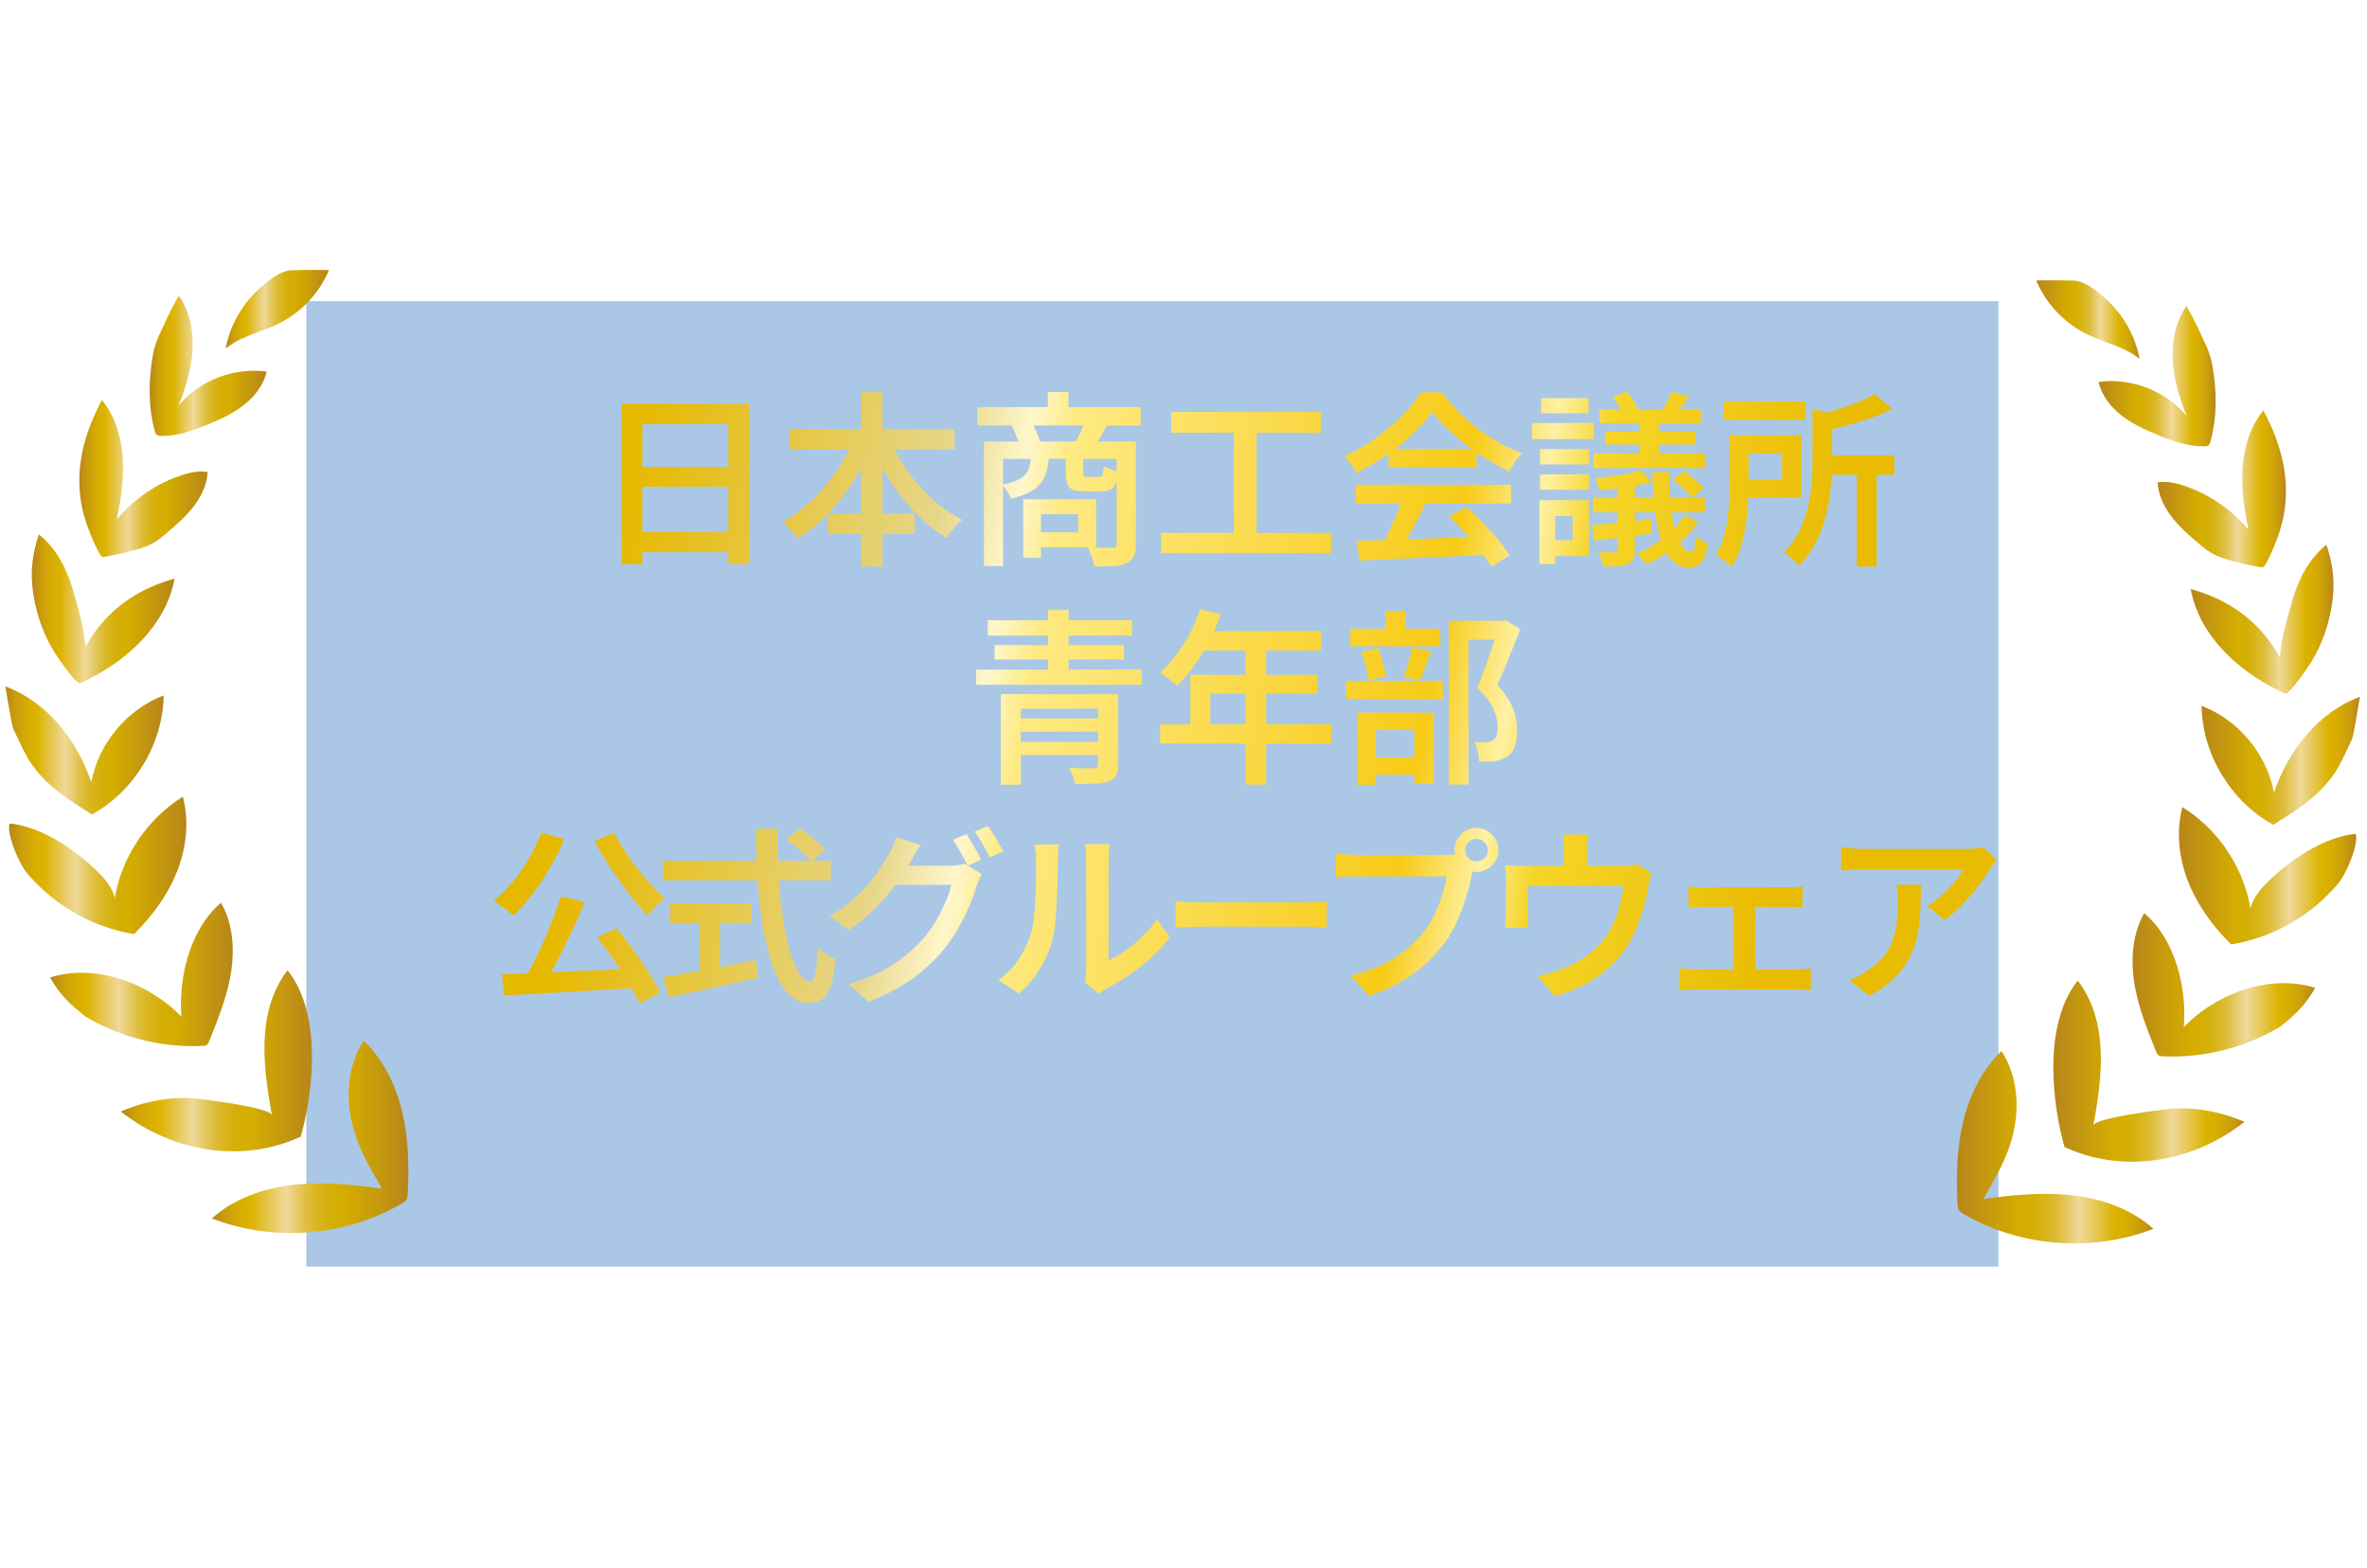 <svg width="228" height="151" fill="none" xmlns="http://www.w3.org/2000/svg"><g opacity=".35" filter="url(#filter0_f_2002_440)"><path fill="#0B60B5" d="M29.5 29h163v93h-163z"/></g><path d="M34.26 109.411c.618 1.793 1.577 3.44 2.536 5.077-2.839-.392-5.72-.685-8.57-.359-2.848.326-5.687 1.316-7.823 3.227 5.9 2.297 12.84 1.755 18.311-1.434.156-.09.312-.189.411-.335.118-.18.133-.401.147-.614.137-2.632.085-5.302-.525-7.869-.609-2.566-1.804-5.043-3.713-6.864-1.752 2.675-1.79 6.213-.77 9.171h-.005z" fill="url(#paint0_linear_2002_440)"/><path d="M11.636 107.057c4.927 3.882 11.63 5.048 17.328 2.425a28.636 28.636 0 001.082-7.515c.023-2.916-.525-6.247-2.353-8.516-2.971 3.911-2.395 9.152-1.493 13.979-.137-.736-5.853-1.43-6.788-1.557-2.59-.359-5.4.146-7.781 1.189l.005-.005z" fill="url(#paint1_linear_2002_440)"/><path d="M8.168 97.869a20.237 20.237 0 0011.366 2.868c.128-.005.26-.014.364-.085.128-.08.194-.231.25-.372.865-2.142 1.734-4.312 2.098-6.591.364-2.283.189-4.722-.95-6.737-2.962 2.482-4.138 7.2-3.812 10.983-3.17-3.274-8.315-5.161-12.66-3.784 1.095 1.906 2.154 2.741 3.344 3.713" fill="url(#paint2_linear_2002_440)"/><path d="M2.985 84.522a17.096 17.096 0 009.925 5.448c1.743-1.726 3.232-3.74 4.139-6.02.902-2.278 1.19-4.84.567-7.208-3.435 2.128-5.887 5.78-6.558 9.761-.222-.92-.826-1.698-1.488-2.373-2.163-2.203-5.565-4.529-8.645-4.812-.34.995 1.03 4.307 2.06 5.204z" fill="url(#paint3_linear_2002_440)"/><path d="M8.857 78.445c4.1-2.255 6.836-6.793 6.912-11.464-3.548 1.354-6.284 4.638-6.978 8.37-1.36-4.058-4.266-7.77-8.291-9.238.043.014.586 3.67.789 4.1.444.943 1.13 2.496 1.729 3.35 1.545 2.203 3.557 3.453 5.84 4.882z" fill="url(#paint4_linear_2002_440)"/><path d="M7.733 65.801c4.28-1.948 8.234-5.444 9.08-10.068-3.756 1.038-6.7 3.175-8.584 6.582-.166-2.062-.68-3.675-1.262-5.662-.58-1.981-1.606-3.892-3.222-5.184-.935 2.722-.855 5.09-.075 7.807a14.259 14.259 0 001.573 3.543c.217.345 2.093 3.156 2.485 2.977l.005.005z" fill="url(#paint5_linear_2002_440)"/><path d="M9.934 53.659a33.08 33.08 0 002.887-.637c.652-.175 1.308-.373 1.899-.703.515-.288.968-.665 1.412-1.047.912-.774 1.82-1.571 2.542-2.524.723-.953 1.261-2.085 1.327-3.279-.822-.151-1.672.038-2.466.292a13.687 13.687 0 00-6.283 4.27c.402-1.958.704-3.953.567-5.949s-.746-3.996-1.998-5.553c-2.036 3.798-2.9 7.79-1.47 11.964.123.354 1.196 3.227 1.583 3.156v.01z" fill="url(#paint6_linear_2002_440)"/><path d="M14.904 41.51c.037.132.075.273.18.363.117.104.292.118.448.118 1.573.019 3.1-.529 4.55-1.132 1.209-.505 2.413-1.062 3.443-1.878 1.026-.816 1.876-1.915 2.169-3.19-3.132-.438-6.458.84-8.485 3.266.676-1.708 1.229-3.492 1.337-5.327.109-1.835-.27-3.74-1.313-5.25-.822 1.368-1.503 2.962-1.682 3.33-.383.774-.661 1.477-.813 2.326-.439 2.472-.486 4.93.17 7.374h-.004z" fill="url(#paint7_linear_2002_440)"/><path d="M21.74 33.575c1.44-1.189 3.368-1.561 5.05-2.377a10.202 10.202 0 004.894-5.17c.02-.043-3.514-.039-3.888.032-1.001.194-1.998 1.01-2.744 1.675-1.701 1.514-2.91 3.595-3.307 5.84h-.005z" fill="url(#paint8_linear_2002_440)"/><path d="M193.574 110.411c-.619 1.793-1.578 3.44-2.537 5.077 2.839-.392 5.721-.685 8.569-.359 2.849.326 5.688 1.316 7.824 3.227-5.901 2.297-12.841 1.755-18.311-1.434-.156-.09-.312-.189-.411-.335-.118-.18-.133-.401-.147-.614-.137-2.632-.085-5.302.525-7.869.609-2.566 1.804-5.043 3.713-6.864 1.753 2.675 1.79 6.213.77 9.171h.005z" fill="url(#paint9_linear_2002_440)"/><path d="M216.198 108.057c-4.927 3.882-11.631 5.048-17.328 2.425a28.637 28.637 0 01-1.082-7.515c-.023-2.916.525-6.247 2.353-8.516 2.971 3.911 2.395 9.152 1.493 13.979.137-.736 5.853-1.43 6.788-1.557 2.589-.359 5.4.146 7.781 1.189l-.005-.005z" fill="url(#paint10_linear_2002_440)"/><path d="M219.667 98.869a20.238 20.238 0 01-11.366 2.868c-.128-.005-.26-.014-.364-.085-.128-.08-.194-.231-.251-.372-.864-2.142-1.733-4.312-2.097-6.591-.364-2.283-.189-4.722.949-6.737 2.963 2.482 4.139 7.2 3.813 10.983 3.17-3.274 8.314-5.161 12.661-3.784-1.096 1.906-2.155 2.741-3.345 3.713" fill="url(#paint11_linear_2002_440)"/><path d="M224.848 85.522a17.094 17.094 0 01-9.925 5.448c-1.744-1.726-3.232-3.74-4.139-6.02-.902-2.278-1.19-4.84-.567-7.208 3.435 2.128 5.887 5.78 6.558 9.761.222-.92.826-1.698 1.488-2.373 2.163-2.203 5.565-4.529 8.645-4.812.34.995-1.03 4.307-2.06 5.204z" fill="url(#paint12_linear_2002_440)"/><path d="M218.977 79.445c-4.101-2.255-6.836-6.793-6.912-11.464 3.548 1.354 6.284 4.638 6.978 8.37 1.361-4.058 4.266-7.77 8.291-9.238-.043.014-.586 3.67-.789 4.1-.444.943-1.129 2.496-1.729 3.35-1.545 2.203-3.557 3.453-5.839 4.882z" fill="url(#paint13_linear_2002_440)"/><path d="M220.101 66.801c-4.28-1.948-8.234-5.444-9.079-10.068 3.755 1.038 6.698 3.175 8.583 6.582.166-2.062.681-3.675 1.262-5.662.581-1.981 1.606-3.892 3.222-5.184.935 2.722.855 5.09.075 7.807a14.267 14.267 0 01-1.573 3.543c-.217.345-2.093 3.156-2.485 2.977l-.005.005z" fill="url(#paint14_linear_2002_440)"/><path d="M217.901 54.659a33.14 33.14 0 01-2.887-.637c-.652-.175-1.308-.373-1.899-.703-.515-.288-.968-.665-1.412-1.047-.912-.774-1.819-1.571-2.542-2.524-.723-.953-1.261-2.085-1.327-3.279.822-.151 1.672.038 2.466.292a13.691 13.691 0 016.283 4.27c-.402-1.958-.704-3.953-.567-5.949s.746-3.996 1.998-5.553c2.036 3.798 2.901 7.79 1.469 11.964-.122.354-1.195 3.227-1.582 3.156v.01z" fill="url(#paint15_linear_2002_440)"/><path d="M212.929 42.51c-.038.132-.075.273-.179.363-.118.104-.293.118-.449.118-1.573.019-3.099-.529-4.549-1.132-1.21-.505-2.414-1.062-3.444-1.878-1.026-.816-1.876-1.915-2.169-3.19 3.132-.438 6.458.84 8.485 3.266-.676-1.708-1.228-3.492-1.337-5.327-.109-1.835.269-3.74 1.313-5.25.822 1.368 1.502 2.962 1.682 3.33.383.774.661 1.477.813 2.326.439 2.472.486 4.93-.17 7.374h.004z" fill="url(#paint16_linear_2002_440)"/><path d="M206.094 34.575c-1.441-1.189-3.369-1.561-5.05-2.377a10.201 10.201 0 01-4.895-5.17c-.019-.043 3.515-.039 3.888.032 1.002.194 1.999 1.01 2.745 1.675 1.701 1.514 2.91 3.595 3.307 5.84h.005z" fill="url(#paint17_linear_2002_440)"/><path d="M59.88 38.888h12.348v15.426h-2.07V40.832h-8.28V54.35H59.88V38.888zm1.35 6.084h9.792v1.908H61.23v-1.908zm-.018 6.264h9.828v1.944h-9.828v-1.944zm14.868-9.9h15.876v1.962H76.08v-1.962zm3.672 8.136h8.37v1.962h-8.37v-1.962zm3.204-11.7h2.052v16.794h-2.052V37.772zm-.576 4.266l1.764.558a21.654 21.654 0 01-1.908 3.708 20.395 20.395 0 01-2.484 3.168 15.186 15.186 0 01-2.934 2.394 4.663 4.663 0 00-.414-.54 12.311 12.311 0 00-.522-.594 4.283 4.283 0 00-.468-.468 12.525 12.525 0 002.142-1.494 15.814 15.814 0 001.944-1.962 16.904 16.904 0 001.638-2.286c.492-.816.906-1.644 1.242-2.484zm3.222.054a17.926 17.926 0 001.746 3.168c.72 1.02 1.536 1.95 2.448 2.79.912.828 1.872 1.5 2.88 2.016-.156.144-.33.318-.522.522-.18.192-.36.396-.54.612a7.36 7.36 0 00-.432.612 15.437 15.437 0 01-2.952-2.358 20.083 20.083 0 01-2.484-3.132 24.484 24.484 0 01-1.89-3.654l1.746-.576zm8.532-2.88h15.75v1.764h-15.75v-1.764zm6.804-1.458h1.98v2.502h-1.98v-2.502zm-6.156 4.77h13.77v1.674H96.618V54.53h-1.836V42.524zm12.78 0h1.854v9.882c0 .492-.066.882-.198 1.17-.12.288-.342.51-.666.666-.348.144-.78.234-1.296.27-.504.036-1.116.054-1.836.054a3.808 3.808 0 00-.144-.594c-.072-.216-.15-.438-.234-.666a5.902 5.902 0 00-.252-.594c.504.024.984.042 1.44.054.468 0 .774-.006.918-.018.156 0 .264-.024.324-.072.06-.06.09-.156.09-.288v-9.864zm-8.244 1.422h1.728c-.048.732-.18 1.362-.396 1.89-.204.528-.564.972-1.08 1.332-.504.348-1.23.636-2.178.864a3.162 3.162 0 00-.378-.702 3.484 3.484 0 00-.522-.648c.768-.144 1.35-.33 1.746-.558.396-.228.666-.516.81-.864.144-.36.234-.798.27-1.314zm3.348-.018h1.674v1.584c0 .192.024.312.072.36.048.036.162.054.342.054h1.098a.491.491 0 00.252-.054c.06-.048.102-.15.126-.306.036-.156.06-.384.072-.684.156.108.378.216.666.324.288.096.54.168.756.216-.072.756-.234 1.266-.486 1.53-.24.252-.63.378-1.17.378h-1.566c-.504 0-.888-.054-1.152-.162a.92.92 0 01-.54-.558c-.096-.264-.144-.618-.144-1.062v-1.62zm-4.104 4.158h1.71v5.634h-1.71v-5.634zm1.044 0h5.976v4.626h-5.976v-1.44h4.248v-1.746h-4.248v-1.44zm-2.178-7.146l1.908-.324c.18.288.348.618.504.99.168.372.288.696.36.972l-1.98.414a6.228 6.228 0 00-.324-.99c-.144-.396-.3-.75-.468-1.062zm7.092-.36l2.142.342c-.216.396-.426.768-.63 1.116-.192.348-.372.648-.54.9l-1.908-.324c.156-.3.324-.636.504-1.008.18-.384.324-.726.432-1.026zm8.298-.9h14.418v1.998h-14.418V39.68zm-.972 11.646h16.38v1.944h-16.38v-1.944zm7.002-10.566h2.196v11.358h-2.196V40.76zm11.844 11.34c1.068-.036 2.304-.072 3.708-.108 1.404-.048 2.886-.102 4.446-.162l4.626-.18-.054 1.764c-1.488.084-2.988.156-4.5.216-1.5.072-2.934.138-4.302.198a192.84 192.84 0 01-3.672.162l-.252-1.89zm-.108-5.4h14.958v1.8h-14.958v-1.8zm3.168-3.474h8.478v1.782h-8.478v-1.782zm1.386 4.644l2.196.594a80.19 80.19 0 01-.882 1.746c-.3.588-.606 1.158-.918 1.71-.3.54-.588 1.02-.864 1.44l-1.692-.558c.264-.456.528-.966.792-1.53.276-.576.534-1.164.774-1.764.24-.6.438-1.146.594-1.638zm4.41 1.854l1.692-.882c.552.468 1.092.978 1.62 1.53.528.54 1.014 1.086 1.458 1.638.456.54.822 1.038 1.098 1.494l-1.782 1.08a14.507 14.507 0 00-1.062-1.548 25.353 25.353 0 00-1.44-1.71 22.28 22.28 0 00-1.584-1.602zm-1.584-10.08c-.48.696-1.104 1.41-1.872 2.142a21.012 21.012 0 01-2.538 2.052 22.925 22.925 0 01-2.898 1.71 3.177 3.177 0 00-.306-.54c-.132-.192-.27-.384-.414-.576a4.7 4.7 0 00-.432-.504 16.133 16.133 0 002.988-1.71c.948-.684 1.8-1.41 2.556-2.178.768-.78 1.374-1.53 1.818-2.25h2.034c.48.66 1.014 1.29 1.602 1.89.6.588 1.23 1.134 1.89 1.638.672.504 1.362.954 2.07 1.35.708.384 1.422.708 2.142.972-.228.24-.45.522-.666.846l-.576.918a21.962 21.962 0 01-2.772-1.584 23.168 23.168 0 01-2.61-2.016c-.804-.732-1.476-1.452-2.016-2.16zm19.962.162h1.872v4.482h-1.872v-4.482zm-2.124 6.444h1.674v6.732c0 .384-.048.678-.144.882-.096.204-.276.36-.54.468a3.089 3.089 0 01-.972.198c-.384.024-.84.036-1.368.036a4.26 4.26 0 00-.198-.702 9.84 9.84 0 00-.288-.684c.336.012.654.018.954.018.3.012.498.012.594 0 .192-.012.288-.102.288-.27V46.25zm5.22-8.514l1.692.45c-.228.336-.456.66-.684.972-.216.3-.42.564-.612.792l-1.314-.414c.156-.264.324-.564.504-.9.18-.336.318-.636.414-.9zm-5.652.504l1.35-.504c.216.264.426.558.63.882.204.312.348.594.432.846l-1.422.54a4.593 4.593 0 00-.414-.864 6.452 6.452 0 00-.576-.9zm5.742 7.938l1.116-.792c.348.24.702.516 1.062.828.36.312.63.6.81.864l-1.152.864a5.478 5.478 0 00-.792-.882 9.707 9.707 0 00-1.044-.882zm-7.758 4.41c.744-.06 1.62-.144 2.628-.252 1.008-.108 2.034-.222 3.078-.342l.036 1.386c-.972.132-1.944.258-2.916.378-.96.12-1.836.228-2.628.324l-.198-1.494zm4.716-5.31l1.026 1.134c-.468.144-.99.27-1.566.378-.576.096-1.164.18-1.764.252-.6.072-1.176.126-1.728.162a2.734 2.734 0 00-.162-.558 4.089 4.089 0 00-.234-.594c.516-.048 1.05-.108 1.602-.18a25.227 25.227 0 001.566-.252c.492-.108.912-.222 1.26-.342zm-3.996-5.832h9.774v1.314h-9.774v-1.314zm.576 2.142h8.676v1.224h-8.676v-1.224zm-1.17 2.088h10.746v1.404H153.48v-1.404zm-.018 4.248h10.764v1.422h-10.764v-1.422zm5.706-2.448h1.62c0 1.632.09 3.024.27 4.176.18 1.14.426 2.01.738 2.61.312.588.666.882 1.062.882.144 0 .258-.12.342-.36.096-.24.156-.618.18-1.134.168.156.354.294.558.414.216.12.414.216.594.288-.132.852-.342 1.446-.63 1.782-.276.348-.678.522-1.206.522a2.205 2.205 0 01-1.62-.666c-.432-.444-.786-1.074-1.062-1.89-.264-.816-.462-1.782-.594-2.898a41.758 41.758 0 01-.252-3.726zm3.078 4.14l1.314.648a9.298 9.298 0 01-1.368 1.674c-.528.516-1.104.978-1.728 1.386-.624.408-1.254.75-1.89 1.026a5.127 5.127 0 00-.414-.522 3.714 3.714 0 00-.504-.486c.6-.252 1.188-.564 1.764-.936a10.447 10.447 0 001.62-1.26c.492-.48.894-.99 1.206-1.53zm-13.914-6.354h4.734v1.476h-4.734v-1.476zm.108-4.914h4.572v1.458h-4.572v-1.458zm-.108 7.344h4.734v1.476h-4.734v-1.476zm-.756-4.95h5.94v1.548h-5.94v-1.548zm1.638 7.434h3.834v5.382h-3.834v-1.53h2.268v-2.322h-2.268v-1.53zm-.936 0h1.53v6.156h-1.53v-6.156zm17.73-9.504h7.92v1.764h-7.92v-1.764zm9.342 5.202h7.11v1.854h-7.11v-1.854zm3.492 1.278h1.908v9.414h-1.908v-9.414zm-4.248-5.742l2.322.558c-.012.168-.156.27-.432.306v4.104c0 .732-.042 1.536-.126 2.412a18.563 18.563 0 01-.432 2.682c-.216.912-.54 1.806-.972 2.682a8.973 8.973 0 01-1.692 2.376 2.39 2.39 0 00-.378-.468 7.048 7.048 0 00-.54-.486 2.557 2.557 0 00-.522-.342 7.886 7.886 0 001.494-2.088c.372-.756.648-1.524.828-2.304.18-.792.3-1.566.36-2.322.06-.768.09-1.488.09-2.16v-4.95zm-7.992 2.52h1.836v4.68c0 .6-.024 1.248-.072 1.944a18.834 18.834 0 01-.234 2.124 13.22 13.22 0 01-.486 2.088 6.833 6.833 0 01-.846 1.818 3.82 3.82 0 00-.432-.396c-.192-.144-.39-.288-.594-.432a4.22 4.22 0 00-.486-.324 6.882 6.882 0 00.882-2.16c.18-.804.294-1.608.342-2.412.06-.816.09-1.572.09-2.268V41.93zm13.986-3.978l1.692 1.44c-.624.312-1.314.6-2.07.864-.744.264-1.512.504-2.304.72-.78.216-1.542.414-2.286.594a4.128 4.128 0 00-.27-.792 4.333 4.333 0 00-.396-.756c.684-.18 1.374-.378 2.07-.594a22.28 22.28 0 001.98-.702 14.027 14.027 0 001.584-.774zm-12.924 3.978h5.868v5.994h-5.868v-1.728h3.996v-2.52h-3.996V41.93zM96.402 66.854h9.936v1.404h-8.01v7.326h-1.926v-8.73zm9.36 0h1.944v6.804c0 .48-.066.834-.198 1.062-.132.24-.372.426-.72.558-.348.12-.792.186-1.332.198a42.45 42.45 0 01-1.89.036 4.413 4.413 0 00-.252-.774 6.769 6.769 0 00-.342-.774l.954.036h1.422c.156-.012.264-.042.324-.09.06-.048.09-.138.09-.27v-6.786zm-8.154 2.34h8.712v1.278h-8.712v-1.278zm-3.582-4.698h15.948v1.458H94.026v-1.458zm1.116-4.752h13.896v1.476H95.142v-1.476zm.666 2.394h12.456v1.386H95.808v-1.386zm1.8 9.306h8.748v1.278h-8.748v-1.278zm3.348-12.69h1.98v6.714h-1.98v-6.714zm14.652-.072l1.98.504a21.846 21.846 0 01-1.152 2.61 21.63 21.63 0 01-1.44 2.358 15.13 15.13 0 01-1.584 1.89c-.132-.108-.3-.24-.504-.396-.204-.168-.408-.33-.612-.486a5.115 5.115 0 00-.558-.378 10.939 10.939 0 001.548-1.674 15.695 15.695 0 002.322-4.428zm.198 2.106h11.502v1.872h-12.42l.918-1.872zM114.654 65h12.24v1.8H116.58v3.906h-1.926V65zm-2.898 4.77h16.488v1.854h-16.488V69.77zm8.208-8.01h1.998v13.806h-1.998V61.76zm19.602-1.962h5.292v1.818h-3.402v13.95h-1.89V59.798zm-9.504.756h8.676v1.692h-8.676v-1.692zm-.414 5.022h9.324v1.746h-9.324v-1.746zm3.798-6.714h1.89v2.754h-1.89v-2.754zm-2.322 3.924l1.602-.342c.18.408.336.87.468 1.386.144.504.24.942.288 1.314l-1.692.396a7.44 7.44 0 00-.234-1.332c-.12-.516-.264-.99-.432-1.422zm4.914-.432l1.818.396a210.71 210.71 0 00-.576 1.53c-.192.504-.372.936-.54 1.296l-1.53-.396c.108-.252.21-.54.306-.864.108-.336.21-.678.306-1.026s.168-.66.216-.936zm-4.644 10.602h5.67v1.674h-5.67v-1.674zm-.648-4.32h7.362v6.876h-1.872V70.31h-3.708v5.274h-1.782v-6.948zm13.608-8.838h.378l.306-.072 1.404.882c-.336.864-.702 1.782-1.098 2.754a41.897 41.897 0 01-1.134 2.628c.528.54.93 1.062 1.206 1.566.276.504.462.984.558 1.44.108.444.162.87.162 1.278 0 .636-.078 1.17-.234 1.602-.144.432-.384.762-.72.99-.336.228-.744.378-1.224.45-.216.024-.45.036-.702.036h-.774a5.259 5.259 0 00-.144-.936 2.977 2.977 0 00-.342-.954l.612.036c.192 0 .36-.006.504-.018.132 0 .258-.012.378-.036.12-.036.228-.084.324-.144a.737.737 0 00.342-.468c.072-.216.108-.48.108-.792 0-.516-.138-1.098-.414-1.746-.264-.648-.786-1.332-1.566-2.052.192-.444.384-.93.576-1.458.204-.54.396-1.074.576-1.602.192-.54.366-1.044.522-1.512.156-.48.288-.882.396-1.206v-.666zm-90.31 26.526l2.286.558c-.288.696-.6 1.41-.936 2.142a72.484 72.484 0 01-1.044 2.178c-.348.72-.702 1.404-1.062 2.052-.36.636-.708 1.218-1.044 1.746l-1.782-.558c.324-.552.654-1.164.99-1.836.336-.672.66-1.368.972-2.088a41.2 41.2 0 001.62-4.194zm-5.706 7.524c.84-.036 1.782-.072 2.826-.108 1.056-.048 2.166-.096 3.33-.144 1.176-.06 2.376-.114 3.6-.162l3.618-.18-.054 1.872c-1.548.096-3.114.192-4.698.288-1.572.096-3.078.18-4.518.252-1.428.084-2.712.156-3.852.216l-.252-2.034zm9.18-3.564l1.872-.864a40.324 40.324 0 011.602 2.07c.54.744 1.038 1.47 1.494 2.178.456.708.828 1.35 1.116 1.926l-1.998 1.062a16.674 16.674 0 00-1.062-1.98 42.007 42.007 0 00-3.024-4.392zm-5.364-10.08l2.196.612a20.801 20.801 0 01-1.386 2.79 23.11 23.11 0 01-1.71 2.556c-.6.78-1.212 1.458-1.836 2.034a4.658 4.658 0 00-.54-.486c-.228-.18-.462-.354-.702-.522-.24-.18-.45-.318-.63-.414a12.49 12.49 0 001.836-1.818 16.15 16.15 0 001.566-2.268c.48-.816.882-1.644 1.206-2.484zm7.02.018c.276.54.6 1.104.972 1.692.384.576.798 1.146 1.242 1.71.444.564.894 1.098 1.35 1.602.456.492.888.924 1.296 1.296-.168.132-.354.3-.558.504a9.578 9.578 0 00-.594.612 6.217 6.217 0 00-.486.576c-.42-.456-.864-.966-1.332-1.53a49.65 49.65 0 01-2.682-3.744c-.42-.66-.798-1.308-1.134-1.944l1.926-.774zm16.578.63l1.296-1.062c.276.192.57.408.882.648.324.24.624.486.9.738.276.24.498.462.666.666l-1.35 1.17a6.105 6.105 0 00-.63-.684 10.953 10.953 0 00-.864-.774c-.3-.264-.6-.498-.9-.702zm-11.88 2.052h16.164v1.89H63.872v-1.89zm.666 4.122h7.848v1.872h-7.848v-1.872zm2.88 1.044h1.926v6.21h-1.926v-6.21zm-3.528 6.048c.732-.12 1.584-.264 2.556-.432.984-.18 2.022-.372 3.114-.576a393.31 393.31 0 013.294-.63l.144 1.728c-.996.216-2.004.438-3.024.666-1.02.216-2.004.426-2.952.63-.936.204-1.794.384-2.574.54l-.558-1.926zm8.928-14.292h2.07c-.024 1.536.006 3.03.09 4.482a51.9 51.9 0 00.414 4.014c.192 1.236.42 2.322.684 3.258.276.936.582 1.668.918 2.196.336.516.69.774 1.062.774.216 0 .378-.258.486-.774.108-.528.186-1.368.234-2.52.216.216.486.432.81.648.324.216.618.372.882.468-.096 1.116-.246 1.98-.45 2.592-.192.6-.462 1.02-.81 1.26-.336.24-.78.36-1.332.36a2.49 2.49 0 01-1.692-.648c-.492-.432-.924-1.038-1.296-1.818s-.69-1.692-.954-2.736a31.748 31.748 0 01-.648-3.456 62.6 62.6 0 01-.36-3.924 79.456 79.456 0 01-.108-4.176zm20.268.522c.156.216.318.474.486.774a34.762 34.762 0 01.954 1.692l-1.314.576c-.18-.372-.402-.792-.666-1.26-.264-.48-.516-.894-.756-1.242l1.296-.54zm2.088-.792c.156.228.324.492.504.792.192.3.372.6.54.9.18.288.324.54.432.756l-1.314.576c-.18-.384-.408-.81-.684-1.278-.264-.468-.522-.87-.774-1.206l1.296-.54zM94.58 84.2a4.275 4.275 0 00-.288.576c-.096.216-.18.426-.252.63-.156.552-.378 1.17-.666 1.854a19.457 19.457 0 01-1.062 2.124c-.408.72-.882 1.416-1.422 2.088a17.035 17.035 0 01-2.988 2.79c-1.14.828-2.556 1.572-4.248 2.232l-1.908-1.692c1.2-.36 2.238-.768 3.114-1.224a13.839 13.839 0 002.34-1.53A15.465 15.465 0 0089 90.32c.42-.492.81-1.044 1.17-1.656.36-.612.666-1.218.918-1.818.264-.612.444-1.152.54-1.62H85.4l.756-1.836h5.31c.276 0 .54-.018.792-.054.264-.036.486-.084.666-.144L94.58 84.2zm-5.904-2.808c-.204.3-.402.618-.594.954-.18.324-.324.576-.432.756-.384.708-.87 1.452-1.458 2.232a19.062 19.062 0 01-1.998 2.25 17.252 17.252 0 01-2.448 1.998l-1.818-1.332a14.08 14.08 0 003.672-3.06c.456-.528.84-1.032 1.152-1.512.324-.48.594-.912.81-1.296.132-.204.27-.474.414-.81.156-.348.27-.666.342-.954l2.358.774zm15.822 13.212c.036-.168.066-.36.09-.576.024-.216.036-.432.036-.648V82.796c0-.384-.018-.714-.054-.99a7.418 7.418 0 00-.072-.504h2.394c0 .048-.018.216-.054.504a7.963 7.963 0 00-.054 1.008v9.684a9.678 9.678 0 001.602-.918c.564-.396 1.11-.852 1.638-1.368.54-.528 1.02-1.092 1.44-1.692l1.224 1.764a14.9 14.9 0 01-1.8 1.944 22.12 22.12 0 01-2.16 1.71c-.744.504-1.464.93-2.16 1.278-.18.108-.33.204-.45.288a10.54 10.54 0 00-.27.216l-1.35-1.116zm-8.316-.216a7.363 7.363 0 001.926-1.98c.516-.78.9-1.566 1.152-2.358a7.71 7.71 0 00.306-1.476c.072-.588.126-1.218.162-1.89.036-.672.054-1.338.054-1.998.012-.66.018-1.254.018-1.782 0-.336-.018-.624-.054-.864a5.759 5.759 0 00-.108-.702h2.376c-.012.036-.03.138-.054.306-.012.156-.03.342-.054.558a12.01 12.01 0 00-.018.666c0 .528-.006 1.14-.018 1.836-.012.696-.036 1.41-.072 2.142s-.09 1.428-.162 2.088c-.06.648-.156 1.2-.288 1.656a10.084 10.084 0 01-1.224 2.808 10.697 10.697 0 01-1.98 2.304l-1.962-1.314zm17.064-7.578c.204.012.462.03.774.054.324.024.66.042 1.008.054h10.728c.432 0 .822-.012 1.17-.036.36-.036.654-.06.882-.072v2.538l-.9-.054a18.464 18.464 0 00-1.152-.036h-9.738c-.504 0-1.014.012-1.53.036-.504.012-.918.03-1.242.054V86.81zm27.89-4.932c0 .3.102.558.306.774.216.204.474.306.774.306.3 0 .558-.102.774-.306.216-.216.324-.474.324-.774 0-.3-.108-.552-.324-.756a1.056 1.056 0 00-.774-.324c-.3 0-.558.108-.774.324a1.027 1.027 0 00-.306.756zm-1.026 0c0-.384.096-.738.288-1.062.192-.324.444-.582.756-.774a2.045 2.045 0 011.062-.288c.396 0 .75.096 1.062.288.324.192.582.45.774.774.192.324.288.678.288 1.062s-.096.738-.288 1.062c-.192.312-.45.564-.774.756a1.985 1.985 0 01-1.062.288c-.384 0-.738-.096-1.062-.288a2.277 2.277 0 01-.756-.756 2.045 2.045 0 01-.288-1.062zm1.998 1.368a3.962 3.962 0 00-.198.54c-.06.204-.114.402-.162.594-.096.456-.222.96-.378 1.512a25.945 25.945 0 01-.558 1.728c-.216.588-.474 1.17-.774 1.746-.288.576-.618 1.11-.99 1.602a13.91 13.91 0 01-1.872 1.998 14.188 14.188 0 01-2.376 1.674c-.876.492-1.854.912-2.934 1.26l-1.764-1.926c1.188-.288 2.214-.642 3.078-1.062.876-.432 1.632-.918 2.268-1.458a12.222 12.222 0 001.71-1.728 8.46 8.46 0 001.044-1.71c.3-.624.546-1.248.738-1.872.192-.624.324-1.2.396-1.728h-8.622c-.396 0-.78.006-1.152.018-.36.012-.654.03-.882.054v-2.286c.18.024.39.048.63.072a14.211 14.211 0 001.422.072h8.514c.168 0 .366-.006.594-.018.24-.012.468-.048.684-.108l1.584 1.026zm10.89-2.862l-.09.864a13.36 13.36 0 00-.018.702v2.538h-2.232V81.95c0-.24-.012-.474-.036-.702a10.644 10.644 0 00-.09-.864h2.466zm6.084 3.708c-.06.168-.12.39-.18.666-.06.264-.108.486-.144.666-.06.408-.144.834-.252 1.278-.108.432-.234.87-.378 1.314-.132.432-.288.87-.468 1.314-.18.432-.384.858-.612 1.278a9.834 9.834 0 01-1.8 2.34 11.334 11.334 0 01-2.466 1.8c-.924.492-1.926.888-3.006 1.188l-1.674-1.944c.372-.06.768-.15 1.188-.27.432-.12.816-.246 1.152-.378a9.498 9.498 0 001.584-.756 9.615 9.615 0 001.512-1.08c.468-.42.876-.882 1.224-1.386a8.22 8.22 0 00.792-1.512c.216-.54.39-1.092.522-1.656.144-.564.246-1.11.306-1.638h-9.234v2.79c0 .192.006.408.018.648.012.24.024.444.036.612h-2.232c.024-.204.042-.432.054-.684.024-.264.036-.504.036-.72V84.83c0-.192-.006-.438-.018-.738a5.783 5.783 0 00-.072-.756c.3.024.588.042.864.054.288.012.6.018.936.018h9.504c.36 0 .648-.018.864-.054.228-.036.414-.078.558-.126l1.386.864zm3.564 1.278c.204.024.438.048.702.072.264.012.486.018.666.018h8.262c.216 0 .444-.006.684-.018.24-.024.462-.048.666-.072v2.034a5.893 5.893 0 00-.684-.036c-.24-.012-.462-.018-.666-.018h-8.262c-.18 0-.408.006-.684.018-.264 0-.492.012-.684.036V85.37zm4.32 9.09v-7.974h2.106v7.974h-2.106zm-5.22-1.206c.216.036.45.066.702.09.264.012.504.018.72.018h9.936c.252 0 .486-.012.702-.036.228-.024.438-.048.63-.072v2.124a14.614 14.614 0 00-1.332-.072h-9.936a14.824 14.824 0 00-1.422.072v-2.124zm30.582-10.422c-.084.096-.192.228-.324.396a4.359 4.359 0 00-.306.432c-.264.456-.624.99-1.08 1.602-.456.6-.966 1.2-1.53 1.8-.564.6-1.152 1.116-1.764 1.548l-1.674-1.332a9.35 9.35 0 001.098-.792c.36-.312.696-.63 1.008-.954.324-.336.6-.66.828-.972.24-.312.426-.588.558-.828h-9.63c-.372 0-.726.012-1.062.036a79.1 79.1 0 00-1.098.09V81.59c.336.048.684.09 1.044.126.372.036.744.054 1.116.054h9.882c.156 0 .342-.006.558-.018.216-.012.426-.03.63-.054.216-.024.372-.048.468-.072l1.278 1.206zm-7.29 2.394c0 .912-.024 1.788-.072 2.628-.036.84-.138 1.638-.306 2.394a8.392 8.392 0 01-.792 2.124 7.71 7.71 0 01-1.476 1.908c-.612.588-1.398 1.134-2.358 1.638l-1.89-1.53c.276-.096.57-.222.882-.378.324-.156.636-.348.936-.576.612-.408 1.104-.84 1.476-1.296a5.24 5.24 0 00.846-1.512 7.584 7.584 0 00.414-1.782 18.774 18.774 0 00.09-2.826 6.408 6.408 0 00-.09-.792h2.34z" fill="url(#paint18_linear_2002_440)"/><defs><linearGradient id="paint0_linear_2002_440" x1="20.403" y1="109.501" x2="39.328" y2="109.501" gradientUnits="userSpaceOnUse"><stop stop-color="#B88719"/><stop offset=".07" stop-color="#CB9E0B"/><stop offset=".14" stop-color="#D7AD03"/><stop offset=".2" stop-color="#DCB300"/><stop offset=".22" stop-color="#DEB711"/><stop offset=".33" stop-color="#EACF73"/><stop offset=".38" stop-color="#F0D99B"/><stop offset=".39" stop-color="#EDD58E"/><stop offset=".44" stop-color="#E5C963"/><stop offset=".48" stop-color="#DFBE3F"/><stop offset=".53" stop-color="#DAB723"/><stop offset=".58" stop-color="#D6B10F"/><stop offset=".63" stop-color="#D4AE03"/><stop offset=".68" stop-color="#D4AD00"/><stop offset=".99" stop-color="#B88719"/></linearGradient><linearGradient id="paint1_linear_2002_440" x1="11.636" y1="102.169" x2="30.046" y2="102.169" gradientUnits="userSpaceOnUse"><stop stop-color="#B88719"/><stop offset=".07" stop-color="#CB9E0B"/><stop offset=".14" stop-color="#D7AD03"/><stop offset=".2" stop-color="#DCB300"/><stop offset=".22" stop-color="#DEB711"/><stop offset=".33" stop-color="#EACF73"/><stop offset=".38" stop-color="#F0D99B"/><stop offset=".39" stop-color="#EDD58E"/><stop offset=".44" stop-color="#E5C963"/><stop offset=".48" stop-color="#DFBE3F"/><stop offset=".53" stop-color="#DAB723"/><stop offset=".58" stop-color="#D6B10F"/><stop offset=".63" stop-color="#D4AE03"/><stop offset=".68" stop-color="#D4AD00"/><stop offset=".99" stop-color="#B88719"/></linearGradient><linearGradient id="paint2_linear_2002_440" x1="4.823" y1="93.859" x2="22.421" y2="93.859" gradientUnits="userSpaceOnUse"><stop stop-color="#B88719"/><stop offset=".07" stop-color="#CB9E0B"/><stop offset=".14" stop-color="#D7AD03"/><stop offset=".2" stop-color="#DCB300"/><stop offset=".22" stop-color="#DEB711"/><stop offset=".33" stop-color="#EACF73"/><stop offset=".38" stop-color="#F0D99B"/><stop offset=".39" stop-color="#EDD58E"/><stop offset=".44" stop-color="#E5C963"/><stop offset=".48" stop-color="#DFBE3F"/><stop offset=".53" stop-color="#DAB723"/><stop offset=".58" stop-color="#D6B10F"/><stop offset=".63" stop-color="#D4AE03"/><stop offset=".68" stop-color="#D4AD00"/><stop offset=".99" stop-color="#B88719"/></linearGradient><linearGradient id="paint3_linear_2002_440" x1=".873" y1="83.356" x2="17.951" y2="83.356" gradientUnits="userSpaceOnUse"><stop stop-color="#B88719"/><stop offset=".07" stop-color="#CB9E0B"/><stop offset=".14" stop-color="#D7AD03"/><stop offset=".2" stop-color="#DCB300"/><stop offset=".22" stop-color="#DEB711"/><stop offset=".33" stop-color="#EACF73"/><stop offset=".38" stop-color="#F0D99B"/><stop offset=".39" stop-color="#EDD58E"/><stop offset=".44" stop-color="#E5C963"/><stop offset=".48" stop-color="#DFBE3F"/><stop offset=".53" stop-color="#DAB723"/><stop offset=".58" stop-color="#D6B10F"/><stop offset=".63" stop-color="#D4AE03"/><stop offset=".68" stop-color="#D4AD00"/><stop offset=".99" stop-color="#B88719"/></linearGradient><linearGradient id="paint4_linear_2002_440" x1=".5" y1="72.279" x2="15.769" y2="72.279" gradientUnits="userSpaceOnUse"><stop stop-color="#B88719"/><stop offset=".07" stop-color="#CB9E0B"/><stop offset=".14" stop-color="#D7AD03"/><stop offset=".2" stop-color="#DCB300"/><stop offset=".22" stop-color="#DEB711"/><stop offset=".33" stop-color="#EACF73"/><stop offset=".38" stop-color="#F0D99B"/><stop offset=".39" stop-color="#EDD58E"/><stop offset=".44" stop-color="#E5C963"/><stop offset=".48" stop-color="#DFBE3F"/><stop offset=".53" stop-color="#DAB723"/><stop offset=".58" stop-color="#D6B10F"/><stop offset=".63" stop-color="#D4AE03"/><stop offset=".68" stop-color="#D4AD00"/><stop offset=".99" stop-color="#B88719"/></linearGradient><linearGradient id="paint5_linear_2002_440" x1="3.065" y1="58.64" x2="16.812" y2="58.64" gradientUnits="userSpaceOnUse"><stop stop-color="#B88719"/><stop offset=".07" stop-color="#CB9E0B"/><stop offset=".14" stop-color="#D7AD03"/><stop offset=".2" stop-color="#DCB300"/><stop offset=".22" stop-color="#DEB711"/><stop offset=".33" stop-color="#EACF73"/><stop offset=".38" stop-color="#F0D99B"/><stop offset=".39" stop-color="#EDD58E"/><stop offset=".44" stop-color="#E5C963"/><stop offset=".48" stop-color="#DFBE3F"/><stop offset=".53" stop-color="#DAB723"/><stop offset=".58" stop-color="#D6B10F"/><stop offset=".63" stop-color="#D4AE03"/><stop offset=".68" stop-color="#D4AD00"/><stop offset=".99" stop-color="#B88719"/></linearGradient><linearGradient id="paint6_linear_2002_440" x1="7.643" y1="46.096" x2="20.006" y2="46.096" gradientUnits="userSpaceOnUse"><stop stop-color="#B88719"/><stop offset=".07" stop-color="#CB9E0B"/><stop offset=".14" stop-color="#D7AD03"/><stop offset=".2" stop-color="#DCB300"/><stop offset=".22" stop-color="#DEB711"/><stop offset=".33" stop-color="#EACF73"/><stop offset=".38" stop-color="#F0D99B"/><stop offset=".39" stop-color="#EDD58E"/><stop offset=".44" stop-color="#E5C963"/><stop offset=".48" stop-color="#DFBE3F"/><stop offset=".53" stop-color="#DAB723"/><stop offset=".58" stop-color="#D6B10F"/><stop offset=".63" stop-color="#D4AE03"/><stop offset=".68" stop-color="#D4AD00"/><stop offset=".99" stop-color="#B88719"/></linearGradient><linearGradient id="paint7_linear_2002_440" x1="14.403" y1="35.235" x2="25.689" y2="35.235" gradientUnits="userSpaceOnUse"><stop stop-color="#B88719"/><stop offset=".07" stop-color="#CB9E0B"/><stop offset=".14" stop-color="#D7AD03"/><stop offset=".2" stop-color="#DCB300"/><stop offset=".22" stop-color="#DEB711"/><stop offset=".33" stop-color="#EACF73"/><stop offset=".38" stop-color="#F0D99B"/><stop offset=".39" stop-color="#EDD58E"/><stop offset=".44" stop-color="#E5C963"/><stop offset=".48" stop-color="#DFBE3F"/><stop offset=".53" stop-color="#DAB723"/><stop offset=".58" stop-color="#D6B10F"/><stop offset=".63" stop-color="#D4AE03"/><stop offset=".68" stop-color="#D4AD00"/><stop offset=".99" stop-color="#B88719"/></linearGradient><linearGradient id="paint8_linear_2002_440" x1="21.74" y1="29.787" x2="31.68" y2="29.787" gradientUnits="userSpaceOnUse"><stop stop-color="#B88719"/><stop offset=".07" stop-color="#CB9E0B"/><stop offset=".14" stop-color="#D7AD03"/><stop offset=".2" stop-color="#DCB300"/><stop offset=".22" stop-color="#DEB711"/><stop offset=".33" stop-color="#EACF73"/><stop offset=".38" stop-color="#F0D99B"/><stop offset=".39" stop-color="#EDD58E"/><stop offset=".44" stop-color="#E5C963"/><stop offset=".48" stop-color="#DFBE3F"/><stop offset=".53" stop-color="#DAB723"/><stop offset=".58" stop-color="#D6B10F"/><stop offset=".63" stop-color="#D4AE03"/><stop offset=".68" stop-color="#D4AD00"/><stop offset=".99" stop-color="#B88719"/></linearGradient><linearGradient id="paint9_linear_2002_440" x1="207.43" y1="110.501" x2="188.505" y2="110.501" gradientUnits="userSpaceOnUse"><stop stop-color="#B88719"/><stop offset=".07" stop-color="#CB9E0B"/><stop offset=".14" stop-color="#D7AD03"/><stop offset=".2" stop-color="#DCB300"/><stop offset=".22" stop-color="#DEB711"/><stop offset=".33" stop-color="#EACF73"/><stop offset=".38" stop-color="#F0D99B"/><stop offset=".39" stop-color="#EDD58E"/><stop offset=".44" stop-color="#E5C963"/><stop offset=".48" stop-color="#DFBE3F"/><stop offset=".53" stop-color="#DAB723"/><stop offset=".58" stop-color="#D6B10F"/><stop offset=".63" stop-color="#D4AE03"/><stop offset=".68" stop-color="#D4AD00"/><stop offset=".99" stop-color="#B88719"/></linearGradient><linearGradient id="paint10_linear_2002_440" x1="216.198" y1="103.169" x2="197.788" y2="103.169" gradientUnits="userSpaceOnUse"><stop stop-color="#B88719"/><stop offset=".07" stop-color="#CB9E0B"/><stop offset=".14" stop-color="#D7AD03"/><stop offset=".2" stop-color="#DCB300"/><stop offset=".22" stop-color="#DEB711"/><stop offset=".33" stop-color="#EACF73"/><stop offset=".38" stop-color="#F0D99B"/><stop offset=".39" stop-color="#EDD58E"/><stop offset=".44" stop-color="#E5C963"/><stop offset=".48" stop-color="#DFBE3F"/><stop offset=".53" stop-color="#DAB723"/><stop offset=".58" stop-color="#D6B10F"/><stop offset=".63" stop-color="#D4AE03"/><stop offset=".68" stop-color="#D4AD00"/><stop offset=".99" stop-color="#B88719"/></linearGradient><linearGradient id="paint11_linear_2002_440" x1="223.012" y1="94.859" x2="205.414" y2="94.859" gradientUnits="userSpaceOnUse"><stop stop-color="#B88719"/><stop offset=".07" stop-color="#CB9E0B"/><stop offset=".14" stop-color="#D7AD03"/><stop offset=".2" stop-color="#DCB300"/><stop offset=".22" stop-color="#DEB711"/><stop offset=".33" stop-color="#EACF73"/><stop offset=".38" stop-color="#F0D99B"/><stop offset=".39" stop-color="#EDD58E"/><stop offset=".44" stop-color="#E5C963"/><stop offset=".48" stop-color="#DFBE3F"/><stop offset=".53" stop-color="#DAB723"/><stop offset=".58" stop-color="#D6B10F"/><stop offset=".63" stop-color="#D4AE03"/><stop offset=".68" stop-color="#D4AD00"/><stop offset=".99" stop-color="#B88719"/></linearGradient><linearGradient id="paint12_linear_2002_440" x1="226.96" y1="84.356" x2="209.882" y2="84.356" gradientUnits="userSpaceOnUse"><stop stop-color="#B88719"/><stop offset=".07" stop-color="#CB9E0B"/><stop offset=".14" stop-color="#D7AD03"/><stop offset=".2" stop-color="#DCB300"/><stop offset=".22" stop-color="#DEB711"/><stop offset=".33" stop-color="#EACF73"/><stop offset=".38" stop-color="#F0D99B"/><stop offset=".39" stop-color="#EDD58E"/><stop offset=".44" stop-color="#E5C963"/><stop offset=".48" stop-color="#DFBE3F"/><stop offset=".53" stop-color="#DAB723"/><stop offset=".58" stop-color="#D6B10F"/><stop offset=".63" stop-color="#D4AE03"/><stop offset=".68" stop-color="#D4AD00"/><stop offset=".99" stop-color="#B88719"/></linearGradient><linearGradient id="paint13_linear_2002_440" x1="227.334" y1="73.279" x2="212.065" y2="73.279" gradientUnits="userSpaceOnUse"><stop stop-color="#B88719"/><stop offset=".07" stop-color="#CB9E0B"/><stop offset=".14" stop-color="#D7AD03"/><stop offset=".2" stop-color="#DCB300"/><stop offset=".22" stop-color="#DEB711"/><stop offset=".33" stop-color="#EACF73"/><stop offset=".38" stop-color="#F0D99B"/><stop offset=".39" stop-color="#EDD58E"/><stop offset=".44" stop-color="#E5C963"/><stop offset=".48" stop-color="#DFBE3F"/><stop offset=".53" stop-color="#DAB723"/><stop offset=".58" stop-color="#D6B10F"/><stop offset=".63" stop-color="#D4AE03"/><stop offset=".68" stop-color="#D4AD00"/><stop offset=".99" stop-color="#B88719"/></linearGradient><linearGradient id="paint14_linear_2002_440" x1="224.769" y1="59.64" x2="211.022" y2="59.64" gradientUnits="userSpaceOnUse"><stop stop-color="#B88719"/><stop offset=".07" stop-color="#CB9E0B"/><stop offset=".14" stop-color="#D7AD03"/><stop offset=".2" stop-color="#DCB300"/><stop offset=".22" stop-color="#DEB711"/><stop offset=".33" stop-color="#EACF73"/><stop offset=".38" stop-color="#F0D99B"/><stop offset=".39" stop-color="#EDD58E"/><stop offset=".44" stop-color="#E5C963"/><stop offset=".48" stop-color="#DFBE3F"/><stop offset=".53" stop-color="#DAB723"/><stop offset=".58" stop-color="#D6B10F"/><stop offset=".63" stop-color="#D4AE03"/><stop offset=".68" stop-color="#D4AD00"/><stop offset=".99" stop-color="#B88719"/></linearGradient><linearGradient id="paint15_linear_2002_440" x1="220.192" y1="47.096" x2="207.829" y2="47.096" gradientUnits="userSpaceOnUse"><stop stop-color="#B88719"/><stop offset=".07" stop-color="#CB9E0B"/><stop offset=".14" stop-color="#D7AD03"/><stop offset=".2" stop-color="#DCB300"/><stop offset=".22" stop-color="#DEB711"/><stop offset=".33" stop-color="#EACF73"/><stop offset=".38" stop-color="#F0D99B"/><stop offset=".39" stop-color="#EDD58E"/><stop offset=".44" stop-color="#E5C963"/><stop offset=".48" stop-color="#DFBE3F"/><stop offset=".53" stop-color="#DAB723"/><stop offset=".58" stop-color="#D6B10F"/><stop offset=".63" stop-color="#D4AE03"/><stop offset=".68" stop-color="#D4AD00"/><stop offset=".99" stop-color="#B88719"/></linearGradient><linearGradient id="paint16_linear_2002_440" x1="213.43" y1="36.235" x2="202.144" y2="36.235" gradientUnits="userSpaceOnUse"><stop stop-color="#B88719"/><stop offset=".07" stop-color="#CB9E0B"/><stop offset=".14" stop-color="#D7AD03"/><stop offset=".2" stop-color="#DCB300"/><stop offset=".22" stop-color="#DEB711"/><stop offset=".33" stop-color="#EACF73"/><stop offset=".38" stop-color="#F0D99B"/><stop offset=".39" stop-color="#EDD58E"/><stop offset=".44" stop-color="#E5C963"/><stop offset=".48" stop-color="#DFBE3F"/><stop offset=".53" stop-color="#DAB723"/><stop offset=".58" stop-color="#D6B10F"/><stop offset=".63" stop-color="#D4AE03"/><stop offset=".68" stop-color="#D4AD00"/><stop offset=".99" stop-color="#B88719"/></linearGradient><linearGradient id="paint17_linear_2002_440" x1="206.094" y1="30.787" x2="196.154" y2="30.787" gradientUnits="userSpaceOnUse"><stop stop-color="#B88719"/><stop offset=".07" stop-color="#CB9E0B"/><stop offset=".14" stop-color="#D7AD03"/><stop offset=".2" stop-color="#DCB300"/><stop offset=".22" stop-color="#DEB711"/><stop offset=".33" stop-color="#EACF73"/><stop offset=".38" stop-color="#F0D99B"/><stop offset=".39" stop-color="#EDD58E"/><stop offset=".44" stop-color="#E5C963"/><stop offset=".48" stop-color="#DFBE3F"/><stop offset=".53" stop-color="#DAB723"/><stop offset=".58" stop-color="#D6B10F"/><stop offset=".63" stop-color="#D4AE03"/><stop offset=".68" stop-color="#D4AD00"/><stop offset=".99" stop-color="#B88719"/></linearGradient><linearGradient id="paint18_linear_2002_440" x1="60.39" y1="48.868" x2="174.515" y2="68.347" gradientUnits="userSpaceOnUse"><stop stop-color="#E6B901"/><stop offset=".255" stop-color="#E6D687"/><stop offset=".32" stop-color="#FFF7CC"/><stop offset=".355" stop-color="#FEEA83"/><stop offset=".685" stop-color="#F7CB17"/><stop offset=".75" stop-color="#FFF1A4"/><stop offset=".795" stop-color="#F6D528"/><stop offset="1" stop-color="#E9BB02"/></linearGradient><filter id="filter0_f_2002_440" x=".5" y="0" width="221" height="151" filterUnits="userSpaceOnUse" color-interpolation-filters="sRGB"><feFlood flood-opacity="0" result="BackgroundImageFix"/><feBlend in="SourceGraphic" in2="BackgroundImageFix" result="shape"/><feGaussianBlur stdDeviation="14.5" result="effect1_foregroundBlur_2002_440"/></filter></defs></svg>